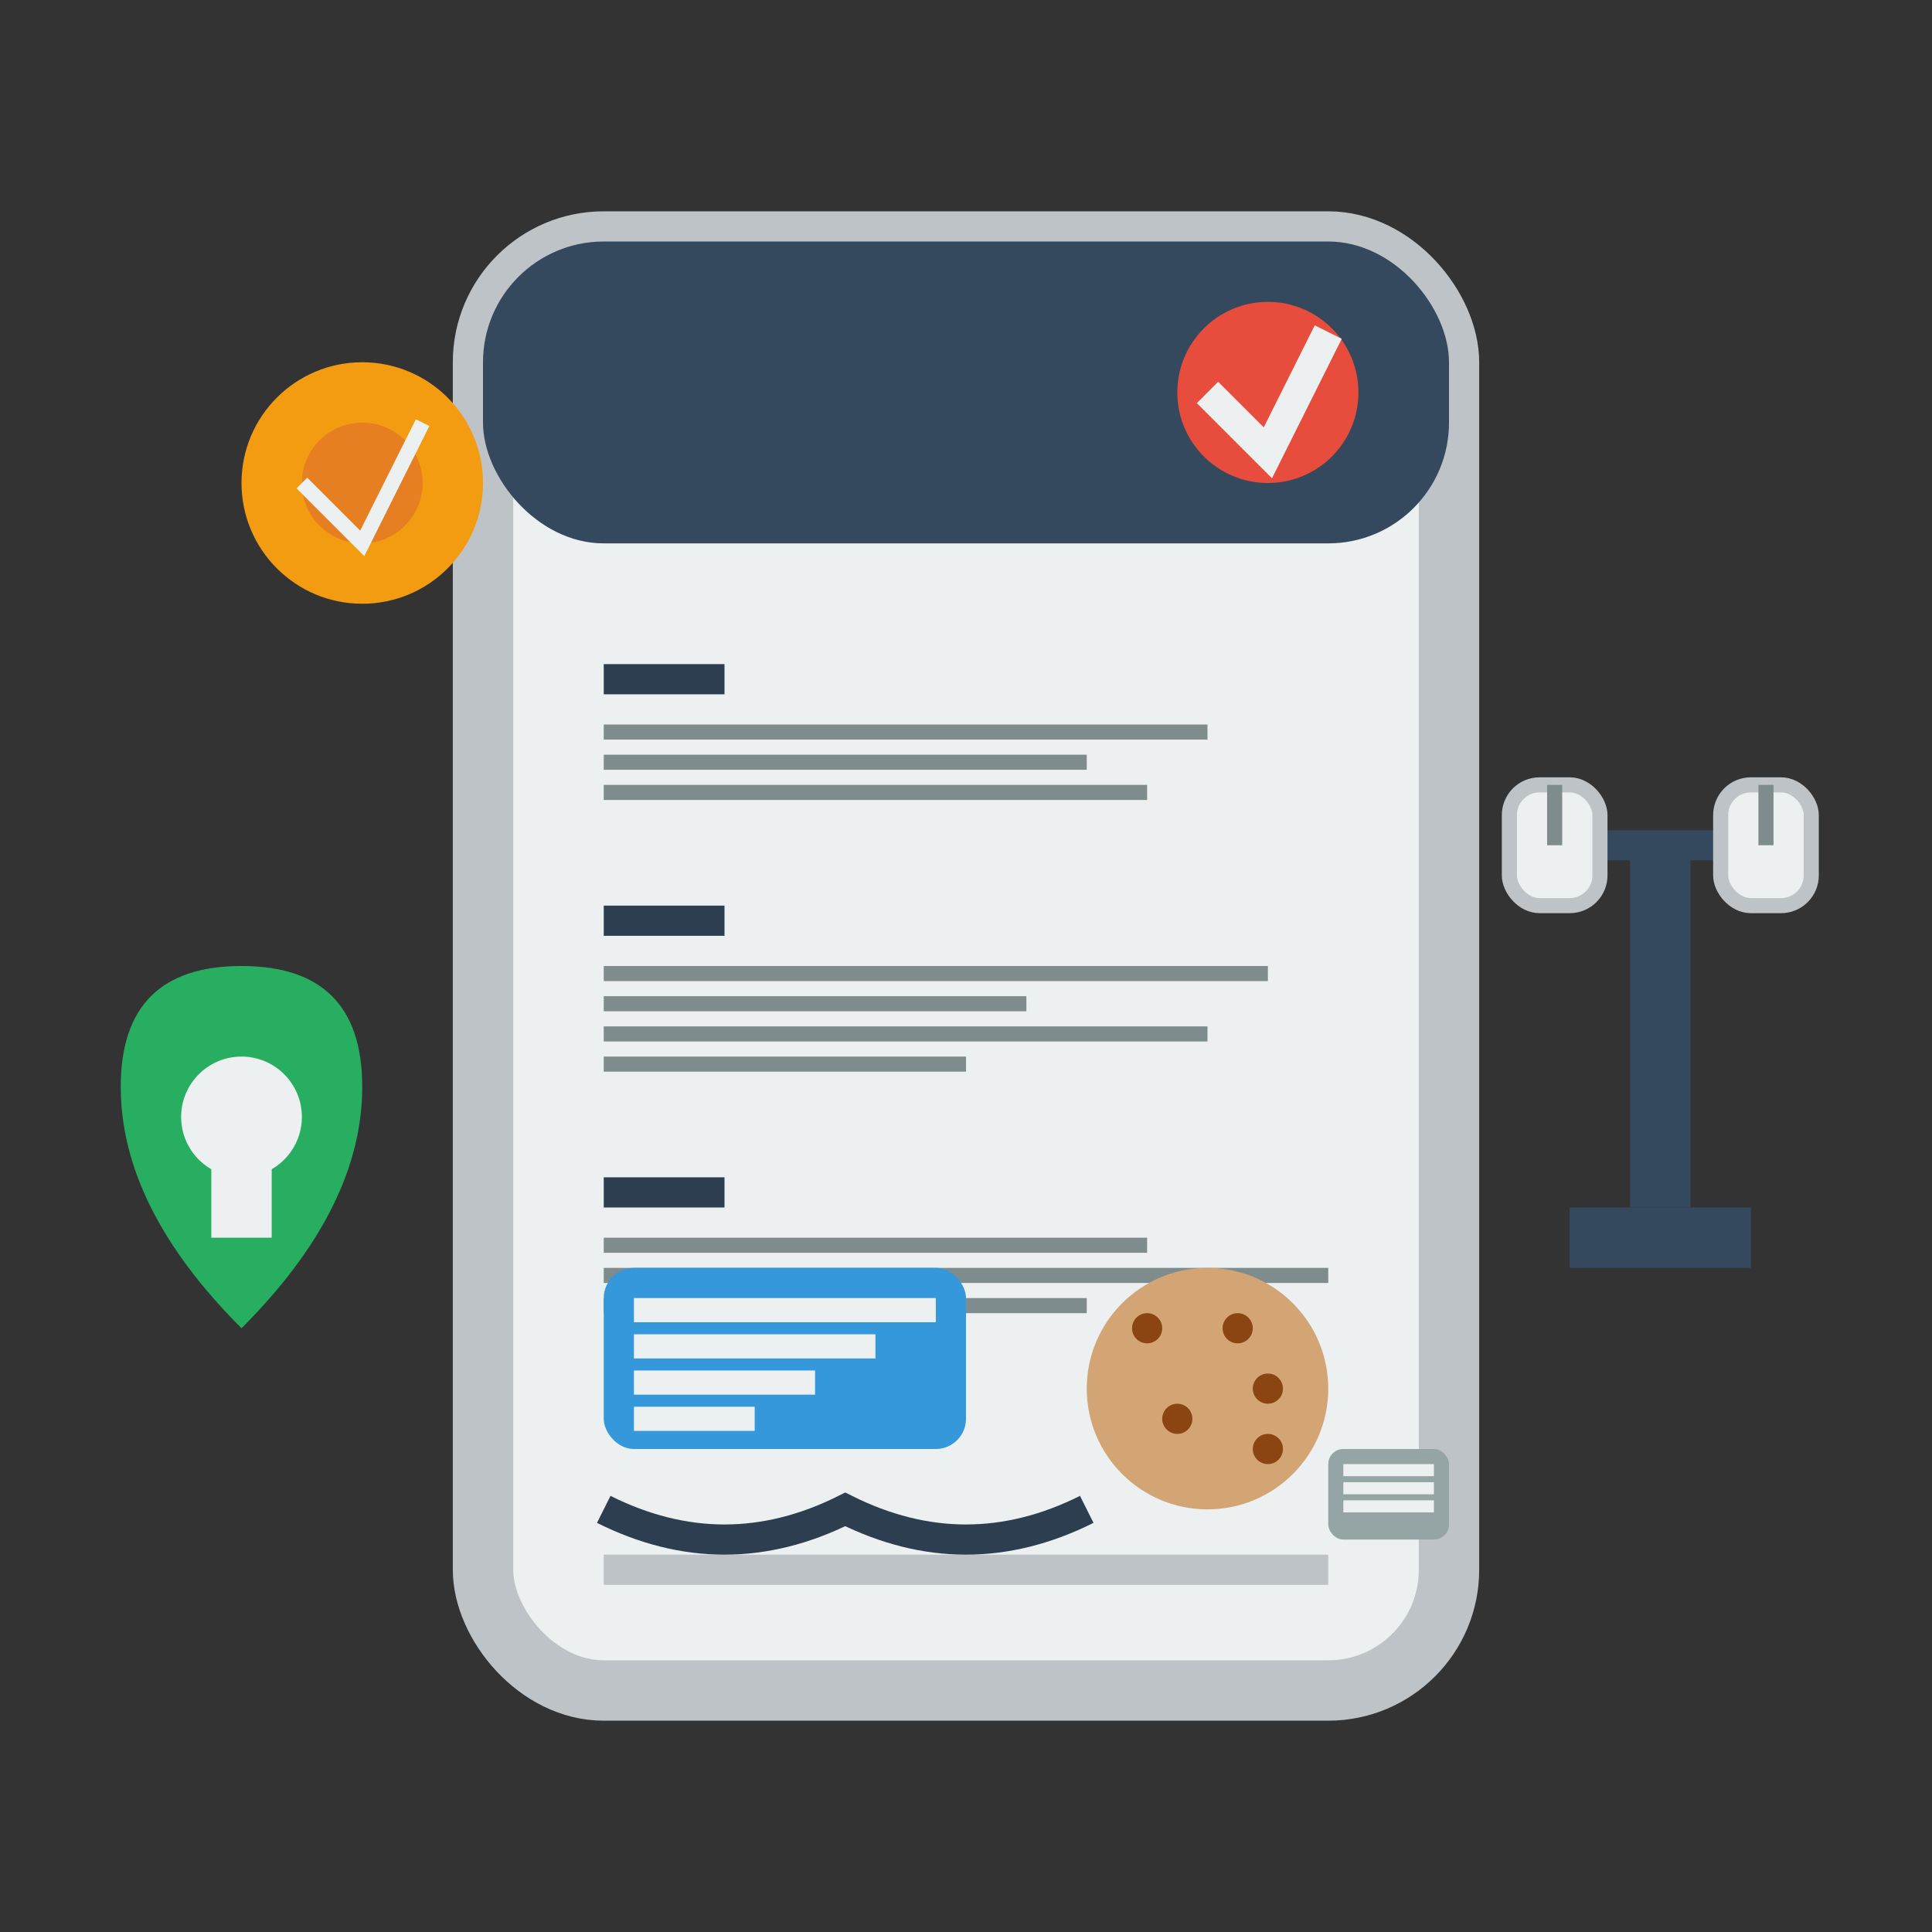 <svg width="64" height="64" viewBox="0 0 64 64" fill="none" xmlns="http://www.w3.org/2000/svg">
  <rect x="0" y="0" width="64" height="64" fill="#333333" stroke="none"/>
  <!-- Legal document -->
  <rect x="16" y="8" width="32" height="48" fill="#ecf0f1" stroke="#bdc3c7" stroke-width="2" rx="4"/>
  
  <!-- Document header with stamp -->
  <rect x="16" y="8" width="32" height="10" fill="#34495e" rx="4"/>
  <circle cx="42" cy="13" r="3" fill="#e74c3c"/>
  <path d="M40 13 L42 15 L44 11" stroke="#ecf0f1" stroke-width="1" fill="none"/>
  
  <!-- Legal seal/stamp -->
  <g transform="translate(8, 12)">
    <circle cx="4" cy="4" r="4" fill="#f39c12"/>
    <circle cx="4" cy="4" r="2" fill="#e67e22"/>
    <path d="M2 4 L4 6 L6 2" stroke="#ecf0f1" stroke-width="0.5" fill="none"/>
  </g>
  
  <!-- Paragraph sections -->
  <g transform="translate(20, 22)">
    <!-- Section 1 -->
    <rect x="0" y="0" width="4" height="1" fill="#2c3e50"/>
    <rect x="0" y="2" width="20" height="0.5" fill="#7f8c8d"/>
    <rect x="0" y="3" width="16" height="0.5" fill="#7f8c8d"/>
    <rect x="0" y="4" width="18" height="0.5" fill="#7f8c8d"/>
    
    <!-- Section 2 -->
    <rect x="0" y="8" width="4" height="1" fill="#2c3e50"/>
    <rect x="0" y="10" width="22" height="0.5" fill="#7f8c8d"/>
    <rect x="0" y="11" width="14" height="0.5" fill="#7f8c8d"/>
    <rect x="0" y="12" width="20" height="0.5" fill="#7f8c8d"/>
    <rect x="0" y="13" width="12" height="0.5" fill="#7f8c8d"/>
    
    <!-- Section 3 -->
    <rect x="0" y="17" width="4" height="1" fill="#2c3e50"/>
    <rect x="0" y="19" width="18" height="0.5" fill="#7f8c8d"/>
    <rect x="0" y="20" width="24" height="0.5" fill="#7f8c8d"/>
    <rect x="0" y="21" width="16" height="0.5" fill="#7f8c8d"/>
  </g>
  
  <!-- Legal scales -->
  <g transform="translate(50, 20)">
    <!-- Scale base -->
    <rect x="4" y="8" width="2" height="12" fill="#34495e"/>
    <rect x="2" y="20" width="6" height="2" fill="#34495e"/>
    
    <!-- Scale arm -->
    <line x1="0" y1="8" x2="10" y2="8" stroke="#34495e" stroke-width="1"/>
    
    <!-- Scale pans -->
    <rect x="0" y="6" width="3" height="4" fill="#ecf0f1" stroke="#bdc3c7" stroke-width="0.5" rx="1"/>
    <rect x="7" y="6" width="3" height="4" fill="#ecf0f1" stroke="#bdc3c7" stroke-width="0.5" rx="1"/>
    
    <!-- Scale chains -->
    <line x1="1.5" y1="8" x2="1.5" y2="6" stroke="#7f8c8d" stroke-width="0.5"/>
    <line x1="8.5" y1="8" x2="8.5" y2="6" stroke="#7f8c8d" stroke-width="0.5"/>
  </g>
  
  <!-- Privacy shield -->
  <g transform="translate(4, 32)">
    <path d="M4 0 Q8 0 8 4 Q8 8 4 12 Q0 8 0 4 Q0 0 4 0 Z" fill="#27ae60"/>
    <circle cx="4" cy="5" r="2" fill="#ecf0f1"/>
    <rect x="3" y="6" width="2" height="3" fill="#ecf0f1"/>
  </g>
  
  <!-- GDPR/RODO compliance -->
  <g transform="translate(20, 42)">
    <rect x="0" y="0" width="12" height="6" fill="#3498db" rx="1"/>
    <rect x="1" y="1" width="10" height="0.8" fill="#ecf0f1"/>
    <rect x="1" y="2.2" width="8" height="0.8" fill="#ecf0f1"/>
    <rect x="1" y="3.4" width="6" height="0.8" fill="#ecf0f1"/>
    <rect x="1" y="4.6" width="4" height="0.8" fill="#ecf0f1"/>
  </g>
  
  <!-- Cookie symbol -->
  <g transform="translate(36, 42)">
    <circle cx="4" cy="4" r="4" fill="#d4a574"/>
    <circle cx="2" cy="2" r="0.5" fill="#8b4513"/>
    <circle cx="5" cy="2" r="0.5" fill="#8b4513"/>
    <circle cx="6" cy="4" r="0.5" fill="#8b4513"/>
    <circle cx="3" cy="5" r="0.5" fill="#8b4513"/>
    <circle cx="6" cy="6" r="0.5" fill="#8b4513"/>
  </g>
  
  <!-- Signature line -->
  <g transform="translate(20, 50)">
    <line x1="0" y1="2" x2="24" y2="2" stroke="#bdc3c7" stroke-width="1"/>
    <path d="M0 0 Q4 2 8 0 Q12 2 16 0" stroke="#2c3e50" stroke-width="1" fill="none"/>
  </g>
  
  <!-- Date stamp -->
  <g transform="translate(44, 48)">
    <rect x="0" y="0" width="4" height="3" fill="#95a5a6" rx="0.5"/>
    <rect x="0.5" y="0.5" width="3" height="0.4" fill="#ecf0f1"/>
    <rect x="0.5" y="1.1" width="3" height="0.4" fill="#ecf0f1"/>
    <rect x="0.5" y="1.7" width="3" height="0.4" fill="#ecf0f1"/>
  </g>
</svg>
